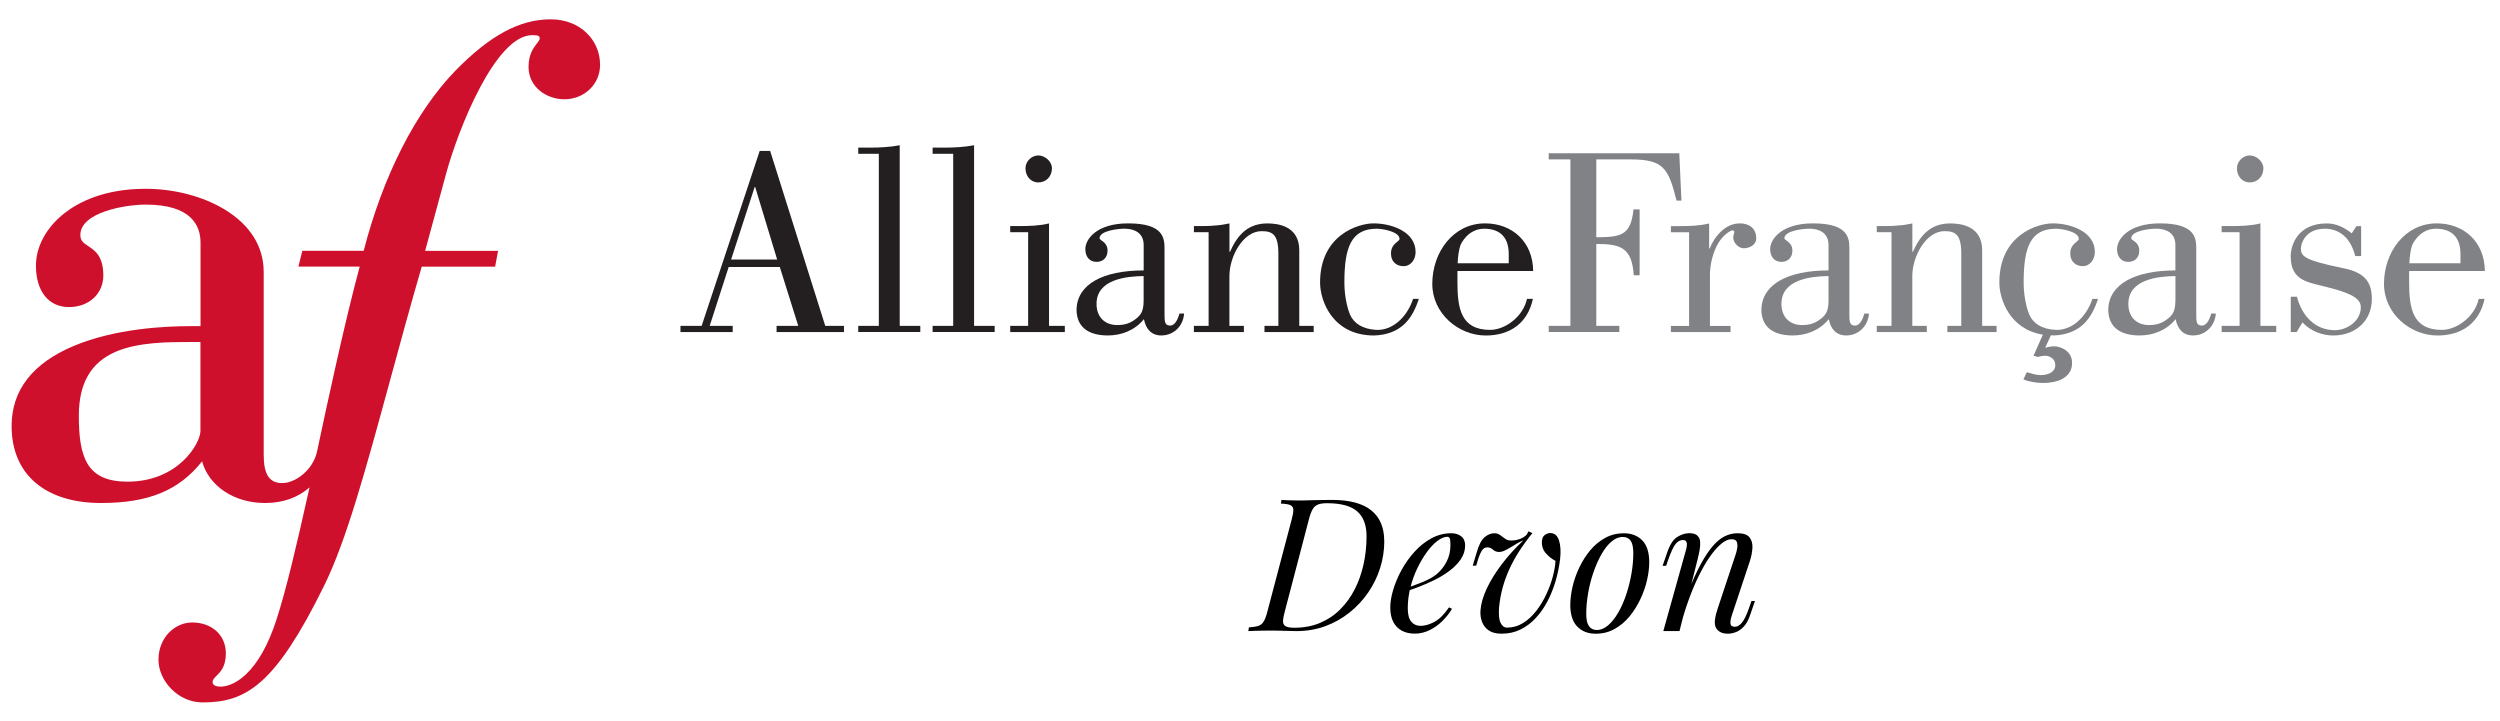 <?xml version="1.0" encoding="UTF-8"?>
<svg id="Layer_1" data-name="Layer 1" xmlns="http://www.w3.org/2000/svg" viewBox="0 0 564.76 162.84">
  <defs>
    <style>
      .cls-1 {
        fill: #808285;
      }

      .cls-2 {
        fill: #cf102d;
      }

      .cls-3 {
        fill: #231f20;
      }
    </style>
  </defs>
  <path class="cls-3" d="M165.52,75.01v-1.39h-5.2l4.29-13.3h11.55l4.17,13.3h-4.9v1.39h15.23v-1.39h-4.23l-12.45-39.53h-2.36l-13.12,39.53h-4.78v1.39h11.79Zm-.36-16.38l5.32-16.38h.12l4.96,16.38h-10.4Z"/>
  <path class="cls-3" d="M193.88,75.01v-1.39h4.65V34.74h-4.65v-1.39h2.6c2.24,0,4.6-.12,6.77-.54v40.8h4.65v1.39h-14.03Z"/>
  <path class="cls-3" d="M210.68,75.01v-1.39h4.65V34.74h-4.65v-1.39h2.6c2.24,0,4.59-.12,6.77-.54v40.8h4.65v1.39h-14.02Z"/>
  <path class="cls-3" d="M234.56,35.11c1.45,0,3.08,1.33,3.08,2.9,0,1.87-1.33,3.2-3.08,3.2s-2.9-1.45-2.9-3.2c0-1.57,1.39-2.9,2.9-2.9m-6.35,39.9v-1.39h4.05v-21.16h-4.05v-1.39h2c2.24,0,4.59-.06,6.77-.6v23.15h3.57v1.39h-12.33s0,0,0,0Z"/>
  <path class="cls-3" d="M266.45,70.83c-.3,1.03-.91,2.72-2.11,2.72-1.27,0-1.27-.97-1.27-2.78v-14.39c0-2.42,0-5.92-8.22-5.92-7.19,0-9.67,3.63-9.67,5.8,0,1.69,.91,2.9,2.54,2.9,1.51,0,2.48-1.03,2.48-2.54,0-1.99-1.81-2.3-1.81-2.78,0-1.75,4.29-2.18,5.62-2.18,2.12,0,4.35,.85,4.35,3.69v5.74c-9.25,0-14.99,3.14-15.17,8.77,0,4.47,3.26,5.92,7.07,5.92,3.08,0,6.11-1.15,8.16-3.69,.42,2.24,1.69,3.69,3.93,3.69,2.78,0,4.96-2.12,5.14-4.96h-1.03Zm-8.1-2.84c0,2.54-.85,3.2-1.33,3.69-1.45,1.27-2.72,1.75-4.65,1.75-2.78,0-4.66-1.81-4.66-4.78,0-5.56,6.71-6.23,10.64-6.29v5.62h0Z"/>
  <path class="cls-3" d="M273.04,52.46h-3.33v-1.39h1.27c1.15,0,2.3,0,3.38-.12,1.15-.06,2.3-.24,3.38-.48v6.41h.12c1.69-3.81,4.05-6.41,8.46-6.41,2.18,0,7.19,.48,7.19,6.04v17.11h3.26v1.39h-11.12v-1.39h3.14v-16.32c0-4.41-1.39-5.08-3.81-5.08-4.11,0-7.25,5.62-7.25,10.16v11.24h3.27v1.39h-11.3v-1.39h3.33v-21.16h0Z"/>
  <path class="cls-3" d="M320.52,67.51c-1.39,4.29-3.81,8.04-10.1,8.28-9.37,0-12.21-7.8-12.21-11.97,0-10.76,8.65-13.36,12.09-13.36,3.93,0,9.49,1.81,9.49,6.47,0,1.63-1.03,3.2-2.72,3.2s-2.84-1.09-2.84-2.84c0-2.36,1.93-2.66,1.93-3.32,0-1.63-3.81-2.3-5.14-2.3-5.8,0-7.32,4.23-7.32,12.15,0,3.63,.91,6.41,1.27,7.25,.91,1.99,2.78,3.26,5.92,3.45,3.51,.18,6.89-2.66,8.34-7.01h1.27Z"/>
  <path class="cls-3" d="M344.95,67.51c-.85,3.99-4.9,7.01-8.34,7.01-6.59,0-7.37-4.84-7.37-10.82v-2.48h17.11c-.06-6.59-4.72-10.76-10.88-10.76-7.19,0-11.91,6.53-11.91,13.66,0,6.71,5.92,11.67,12.09,11.67,5.32,0,9.43-2.66,10.64-8.28h-1.33Zm-15.66-8.04c.06-1.51,.24-2.9,.6-3.99,.12-.42,1.75-3.81,5.38-3.81,3.02,0,5.56,1.39,5.56,5.74v2.06h-11.55Z"/>
  <path class="cls-1" d="M349.86,75.01v-1.39h4.9V36.01h-4.9v-1.39h29.5l.48,10.7h-1.09c-1.87-7.32-2.9-9.31-10.46-9.31h-7.68v17.59c5.38-.06,7.8-.24,8.4-6.29h1.39v14.87h-1.33c-.42-6.17-2.84-7.07-8.46-7.07v18.5h5.2v1.39s-15.96,0-15.96,0h0Z"/>
  <path class="cls-1" d="M386.1,56.14h.12c1.09-2.72,3.51-5.68,6.83-5.68,2.06,0,3.69,1.09,3.69,3.39,0,1.51-1.57,2.24-2.84,2.24-1.09,0-2.36-1.21-2.36-2.42,0-.48,.24-1.03,.24-1.27,0-.36-.36-.36-.54-.36-.06,0-2.12,.85-3.45,3.57-.85,1.75-1.51,4.11-1.51,6.53v11.49h4.66v1.39h-13.48v-1.39h4.11v-21.16h-4.11v-1.39h1.87c2.24,0,4.59-.06,6.77-.6v5.68h0Z"/>
  <path class="cls-1" d="M421.17,70.83c-.3,1.03-.91,2.72-2.12,2.72-1.27,0-1.27-.97-1.27-2.78v-14.39c0-2.42,0-5.92-8.22-5.92-7.19,0-9.67,3.63-9.67,5.8,0,1.69,.91,2.9,2.54,2.9,1.51,0,2.48-1.03,2.48-2.54,0-1.99-1.81-2.3-1.81-2.78,0-1.75,4.29-2.18,5.62-2.18,2.12,0,4.35,.85,4.35,3.69v5.74c-9.25,0-14.99,3.14-15.17,8.77,0,4.47,3.27,5.92,7.07,5.92,3.08,0,6.1-1.15,8.16-3.69,.42,2.24,1.69,3.69,3.93,3.69,2.78,0,4.96-2.12,5.14-4.96h-1.03Zm-8.1-2.84c0,2.54-.85,3.2-1.33,3.69-1.45,1.27-2.72,1.75-4.66,1.75-2.78,0-4.65-1.81-4.65-4.78,0-5.56,6.71-6.23,10.64-6.29v5.62h0Z"/>
  <path class="cls-1" d="M427.3,52.46h-3.33v-1.39h1.27c1.15,0,2.3,0,3.39-.12,1.15-.06,2.3-.24,3.38-.48v6.41h.12c1.69-3.81,4.05-6.41,8.46-6.41,2.18,0,7.19,.48,7.19,6.04v17.11h3.26v1.39h-11.12v-1.39h3.14v-16.32c0-4.41-1.39-5.08-3.81-5.08-4.11,0-7.25,5.62-7.25,10.16v11.24h3.27v1.39h-11.3v-1.39h3.33v-21.16h0Z"/>
  <path class="cls-1" d="M463.85,75.79c6.29-.24,8.71-3.99,10.1-8.28h-1.27c-1.45,4.35-4.84,7.19-8.34,7.01-3.14-.18-5.02-1.45-5.92-3.45-.36-.85-1.27-3.63-1.27-7.25,0-7.92,1.51-12.15,7.32-12.15,1.33,0,5.14,.67,5.14,2.3,0,.67-1.93,.97-1.93,3.32,0,1.75,1.21,2.84,2.84,2.84s2.72-1.57,2.72-3.2c0-4.65-5.56-6.47-9.49-6.47-3.45,0-12.09,2.6-12.09,13.36,0,3.79,2.35,10.59,9.83,11.78l-2.11,4.76,.97,.27c1.14-.27,.65-.16,1.62-.27,.92,0,2.33,.59,2.33,2.11,0,1.73-1.84,2.27-3.3,2.27-1.03,0-2.16-.38-3.14-.65l-.76,1.62c1.24,.54,3.08,.81,4.44,.81,2.92,0,6.55-.98,6.55-4.55,0-2.76-2.71-3.74-4.01-3.74-.65,0-1.41,.16-2.06,.32l1.28-2.8c.19,0,.38,.02,.57,.02"/>
  <path class="cls-1" d="M499.53,70.83c-.3,1.03-.91,2.72-2.12,2.72-1.27,0-1.27-.97-1.27-2.78v-14.39c0-2.42,0-5.92-8.22-5.92-7.19,0-9.67,3.63-9.67,5.8,0,1.69,.91,2.9,2.54,2.9,1.51,0,2.48-1.03,2.48-2.54,0-1.99-1.81-2.3-1.81-2.78,0-1.75,4.29-2.18,5.62-2.18,2.12,0,4.35,.85,4.35,3.69v5.74c-9.25,0-14.99,3.14-15.17,8.77,0,4.47,3.26,5.92,7.07,5.92,3.08,0,6.11-1.15,8.16-3.69,.42,2.24,1.69,3.69,3.93,3.69,2.78,0,4.96-2.12,5.14-4.96h-1.03Zm-8.1-2.84c0,2.54-.85,3.2-1.33,3.69-1.45,1.27-2.72,1.75-4.65,1.75-2.78,0-4.65-1.81-4.65-4.78,0-5.56,6.71-6.23,10.64-6.29v5.62h0Z"/>
  <path class="cls-1" d="M508.23,35.11c1.45,0,3.08,1.33,3.08,2.9,0,1.87-1.33,3.2-3.08,3.2s-2.9-1.45-2.9-3.2c0-1.57,1.39-2.9,2.9-2.9m-6.35,39.9v-1.39h4.05v-21.16h-4.05v-1.39h1.99c2.24,0,4.59-.06,6.77-.6v23.15h3.57v1.39s-12.33,0-12.33,0h0s0,0,0,0Z"/>
  <path class="cls-1" d="M533.39,51.07v6.77h-1.33c-.91-3.51-2.96-5.98-6.59-6.17-4.96-.12-5.68,3.69-5.68,4.41,0,1.75,.48,2.66,9.73,4.54,4.66,.97,6.29,3.08,6.29,6.89,0,5.2-3.93,8.28-8.71,8.28-2.54,0-5.2-1.03-6.95-2.96l-1.33,2.18h-1.33v-7.98h1.39c1.15,4.35,4.11,7.56,8.58,7.56,2.72,0,5.86-2.05,5.86-5.2,0-2.36-3.32-3.45-8.34-4.71-3.99-.97-7.5-1.51-7.5-6.77,0-2.54,1.57-7.44,8.16-7.44,1.87,0,3.75,.73,5.62,2.24l1.09-1.63h1.03Z"/>
  <path class="cls-1" d="M559.95,67.51c-.85,3.99-4.9,7.01-8.34,7.01-6.59,0-7.38-4.84-7.38-10.82v-2.48h17.11c-.06-6.59-4.72-10.76-10.88-10.76-7.19,0-11.91,6.53-11.91,13.66,0,6.71,5.92,11.67,12.09,11.67,5.32,0,9.43-2.66,10.64-8.28h-1.33Zm-15.66-8.04c.06-1.51,.24-2.9,.6-3.99,.12-.42,1.75-3.81,5.38-3.81,3.02,0,5.56,1.39,5.56,5.74v2.06h-11.55Z"/>
  <path class="cls-2" d="M45.28,77.25v20.11c0,2.76-4.96,11.45-16.49,11.45-9.18,0-10.98-5.47-10.98-14.91,0-7.28,2.71-12,8.29-14.42,5.1-2.22,11.99-2.22,17.02-2.22h2.16ZM124.47,4.36c-7.07,0-13.74,3.59-21.64,11.65-8.98,9.31-16.31,23.73-20.67,40.64h-13.86l-.1,.4-.63,2.52-.16,.65h13.85c-3.46,12.76-7.72,32.79-9.14,39.44-.27,1.25-.44,2.09-.51,2.4-.95,4.16-4.89,7.07-7.84,7.07s-4.2-1.98-4.2-6.41V61.44c0-5.74-3.06-10.63-8.84-14.13-4.89-2.96-11.39-4.66-17.83-4.66-9.35,0-15.14,3-18.36,5.53-4.08,3.2-6.42,7.52-6.42,11.85,0,5.76,2.86,9.34,7.45,9.34s7.77-3.07,7.77-7.14c0-4.38-1.9-5.64-3.43-6.65-1.02-.68-1.76-1.17-1.76-2.48,0-5.15,10.13-6.88,14.76-6.88,10.24,0,12.39,4.68,12.39,8.61v18.85h-2.47c-5.79,0-16.89,.58-26.13,4.45-9.35,3.92-14.08,10.01-14.08,18.12,0,10.88,7.56,17.38,20.21,17.38,10.72,0,17.59-2.82,22.82-9.41,1.53,5.58,7.25,9.41,14.19,9.41,4.02,0,7.33-1.15,10.08-3.51-2.99,13.48-5.31,23.23-7.48,29.91-1.83,5.63-4.18,9.8-6.98,12.4-2.61,2.42-4.78,2.68-5.59,2.68-1.22,0-1.84-.36-1.84-1.05,0-.5,.3-.81,.86-1.37,.9-.88,2.13-2.09,2.13-5.09,0-4.11-3.13-6.98-7.61-6.98-1.94,0-3.86,.85-5.28,2.33-1.5,1.57-2.33,3.73-2.33,6.07s1.04,4.72,2.87,6.59c1.94,1.98,4.46,3.07,7.11,3.07,9.79,0,16.39-3.93,27.4-26.28,5.05-10.21,9.38-26.11,14.87-46.23,2.24-8.23,4.56-16.75,7.22-25.93h16.58l.08-.43,.47-2.52,.12-.62h-16.48l4.7-17.3c2.78-10.26,11.2-31.43,19.5-31.43,1.32,0,1.68,.16,1.68,.74,0,.34-.28,.69-.66,1.18-.74,.96-1.86,2.4-1.86,5.27,0,4.57,4.11,7.3,8.08,7.3,4.53,0,8.08-3.41,8.08-7.77,0-5.86-4.76-10.29-11.08-10.29"/>
  <g>
    <path d="M312.72,122.18c0,2.09-.31,4.14-.94,6.13-.63,2-1.54,3.85-2.72,5.57-1.19,1.72-2.59,3.22-4.23,4.52-1.63,1.3-3.45,2.32-5.46,3.06-2.01,.74-4.17,1.11-6.49,1.11-.42,0-.98-.01-1.67-.04-.7-.03-1.42-.05-2.16-.06-.74-.01-1.42-.02-2.03-.02s-1.28,0-1.92,.02c-.64,.01-1.23,.03-1.76,.04-.53,.01-.98,.04-1.34,.06l.13-.84c.89-.06,1.6-.17,2.11-.33s.93-.5,1.23-1c.31-.5,.59-1.26,.84-2.26l5.48-20.76c.25-.92,.38-1.64,.38-2.16s-.21-.88-.63-1.09c-.42-.21-1.14-.33-2.18-.36l.13-.84c.39,.03,.86,.06,1.42,.08,.56,.03,1.16,.04,1.8,.04h1.88c.64-.03,1.35-.05,2.13-.06,.78-.01,1.54-.03,2.28-.04,.74-.01,1.37-.02,1.9-.02,3.96,0,6.92,.79,8.87,2.36,1.95,1.58,2.93,3.87,2.93,6.88Zm-20.34,19.63c2.15,0,4.09-.36,5.82-1.09,1.73-.73,3.25-1.74,4.56-3.06,1.31-1.31,2.41-2.83,3.29-4.56,.88-1.73,1.54-3.61,1.99-5.65,.45-2.04,.67-4.14,.67-6.32,0-2.48-.7-4.35-2.09-5.59-1.4-1.24-3.68-1.86-6.86-1.86-.84,0-1.51,.1-2.01,.29-.5,.2-.91,.55-1.21,1.07-.31,.52-.59,1.26-.84,2.24l-5.48,20.93c-.22,.81-.35,1.49-.38,2.03-.03,.54,.15,.94,.52,1.19,.38,.25,1.05,.38,2.03,.38Z"/>
    <path d="M317.11,133.06c1.56-.53,2.98-1.05,4.25-1.57,1.27-.52,2.28-1.07,3.03-1.65,1-.81,1.8-1.79,2.39-2.93,.59-1.14,.88-2.4,.88-3.77,0-.81-.06-1.33-.17-1.55-.11-.22-.28-.33-.5-.33-.7,0-1.45,.31-2.26,.92-.81,.61-1.6,1.46-2.39,2.53-.78,1.07-1.5,2.3-2.16,3.66-.66,1.37-1.18,2.83-1.57,4.37-.39,1.55-.59,3.09-.59,4.62,0,1.42,.26,2.45,.79,3.08,.53,.63,1.23,.94,2.09,.94,1,0,2.06-.31,3.18-.92,1.12-.61,2.2-1.7,3.26-3.26l.67,.33c-.53,.92-1.23,1.81-2.09,2.68-.87,.87-1.83,1.57-2.91,2.11-1.08,.54-2.21,.82-3.41,.82-1.12,0-2.09-.22-2.93-.67-.84-.45-1.48-1.11-1.93-1.99s-.67-1.96-.67-3.24c0-1.2,.22-2.55,.67-4.04,.45-1.49,1.08-2.99,1.9-4.48s1.81-2.87,2.95-4.12c1.14-1.26,2.41-2.26,3.81-3.01,1.39-.75,2.89-1.13,4.48-1.13,.87,0,1.6,.23,2.2,.69,.6,.46,.9,1.15,.9,2.07,0,1.12-.33,2.16-.98,3.12-.66,.96-1.52,1.84-2.59,2.64-1.08,.8-2.24,1.5-3.5,2.11s-2.48,1.14-3.68,1.59c-1.2,.45-2.26,.81-3.18,1.09l.04-.71Z"/>
    <path d="M351.39,126.7c-.78-.39-1.51-.96-2.18-1.72s-.96-1.69-.88-2.8c.06-.64,.29-1.09,.69-1.36,.4-.26,.79-.4,1.15-.4,.98,0,1.65,.55,2.01,1.65,.36,1.1,.45,2.52,.25,4.25-.2,1.65-.53,3.28-1,4.9-.48,1.62-1.08,3.14-1.82,4.56s-1.62,2.69-2.66,3.81c-1.03,1.12-2.19,1.99-3.47,2.62-1.28,.63-2.71,.94-4.27,.94-1.26,0-2.24-.26-2.95-.77-.71-.52-1.21-1.17-1.49-1.97-.28-.8-.39-1.61-.33-2.45,.11-1.56,.59-3.24,1.44-5.04,.85-1.8,1.98-3.63,3.39-5.48,1.41-1.86,3.04-3.65,4.88-5.38-.45,.17-.92,.4-1.42,.69s-.99,.59-1.46,.88-.94,.54-1.38,.75c-.45,.21-.87,.31-1.26,.31-.53,0-.98-.17-1.36-.52-.38-.35-.8-.52-1.28-.52-.45,0-.82,.19-1.11,.56-.29,.38-.61,1.05-.94,2.03l-.46,1.55h-.79l.92-3.06c.47-1.67,1.07-2.8,1.78-3.39,.71-.59,1.43-.88,2.16-.88,.53,0,.98,.14,1.34,.42,.36,.28,.73,.55,1.11,.82,.38,.27,.83,.4,1.36,.4,.67,0,1.3-.1,1.9-.31,.6-.21,1.14-.54,1.61-.98l.42-.79,.88,.42c-1.12,1.37-2.11,2.73-2.99,4.1-.88,1.37-1.63,2.75-2.26,4.14-.63,1.4-1.13,2.8-1.51,4.23-.38,1.42-.63,2.87-.77,4.35-.11,1.62,0,2.78,.36,3.47,.35,.7,.83,1.05,1.44,1.05,1.31,0,2.52-.35,3.64-1.05,1.12-.7,2.11-1.62,2.99-2.76,.88-1.14,1.63-2.39,2.26-3.75,.63-1.35,1.12-2.69,1.46-4s.55-2.48,.61-3.52Z"/>
    <path d="M354.74,136.58c0-1.23,.17-2.57,.5-4.02,.33-1.45,.84-2.89,1.51-4.31s1.49-2.72,2.45-3.89c.96-1.17,2.09-2.11,3.37-2.82,1.28-.71,2.71-1.07,4.27-1.07,1.73,0,3.12,.54,4.16,1.61,1.05,1.07,1.57,2.73,1.57,4.96,0,1.23-.17,2.57-.5,4.02-.33,1.45-.84,2.89-1.51,4.31-.67,1.42-1.49,2.72-2.45,3.89s-2.09,2.11-3.37,2.83-2.71,1.07-4.27,1.07c-1.73,0-3.12-.54-4.17-1.63-1.05-1.09-1.57-2.73-1.57-4.94Zm11.84-15.28c-.89,0-1.75,.36-2.57,1.07s-1.58,1.67-2.26,2.89c-.68,1.21-1.28,2.57-1.8,4.08-.52,1.51-.91,3.07-1.19,4.69-.28,1.62-.42,3.17-.42,4.65,0,1.26,.2,2.18,.61,2.76s1,.88,1.78,.88c.89,0,1.75-.36,2.57-1.07,.82-.71,1.58-1.67,2.28-2.89,.7-1.21,1.3-2.57,1.8-4.08s.89-3.06,1.17-4.67c.28-1.6,.42-3.16,.42-4.67,0-1.28-.2-2.21-.59-2.78-.39-.57-.99-.86-1.8-.86Z"/>
    <path d="M379.39,142.56h-3.64l5.02-17.96c.11-.33,.2-.7,.27-1.11,.07-.4,.05-.75-.06-1.05s-.39-.44-.84-.44c-.61,0-1.16,.3-1.63,.9-.47,.6-1,1.72-1.59,3.37l-.54,1.55h-.79l1.05-3.06c.61-1.76,1.37-2.92,2.28-3.47,.91-.56,1.81-.84,2.7-.84,.84,0,1.44,.18,1.82,.54,.38,.36,.59,.83,.63,1.4,.04,.57,0,1.2-.12,1.88-.13,.68-.27,1.36-.44,2.03l-4.1,16.24Zm1.92-8.71c.98-2.51,1.93-4.62,2.85-6.32,.92-1.7,1.83-3.08,2.72-4.12s1.81-1.8,2.74-2.26c.93-.46,1.9-.69,2.91-.69,1.31,0,2.21,.31,2.7,.94,.49,.63,.7,1.42,.65,2.39-.06,.96-.25,1.96-.59,2.99l-4.06,12.22c-.25,.75-.36,1.37-.31,1.86,.04,.49,.37,.73,.98,.73,.53,0,1.05-.29,1.57-.88,.52-.59,1.07-1.72,1.65-3.39l.54-1.55h.79l-1.05,3.06c-.39,1.17-.87,2.07-1.44,2.68-.57,.61-1.17,1.04-1.8,1.28-.63,.24-1.23,.36-1.82,.36-.67,0-1.22-.11-1.65-.33-.43-.22-.76-.52-.98-.88-.31-.5-.4-1.16-.29-1.97,.11-.81,.33-1.7,.67-2.68l3.98-11.97c.14-.39,.26-.86,.36-1.4,.1-.54,.08-1.03-.06-1.46-.14-.43-.54-.65-1.21-.65s-1.38,.29-2.13,.88c-.75,.59-1.54,1.42-2.34,2.49-.81,1.07-1.6,2.36-2.39,3.85s-1.53,3.14-2.24,4.94c-.71,1.8-1.36,3.72-1.95,5.75l1.21-5.86Z"/>
  </g>
</svg>